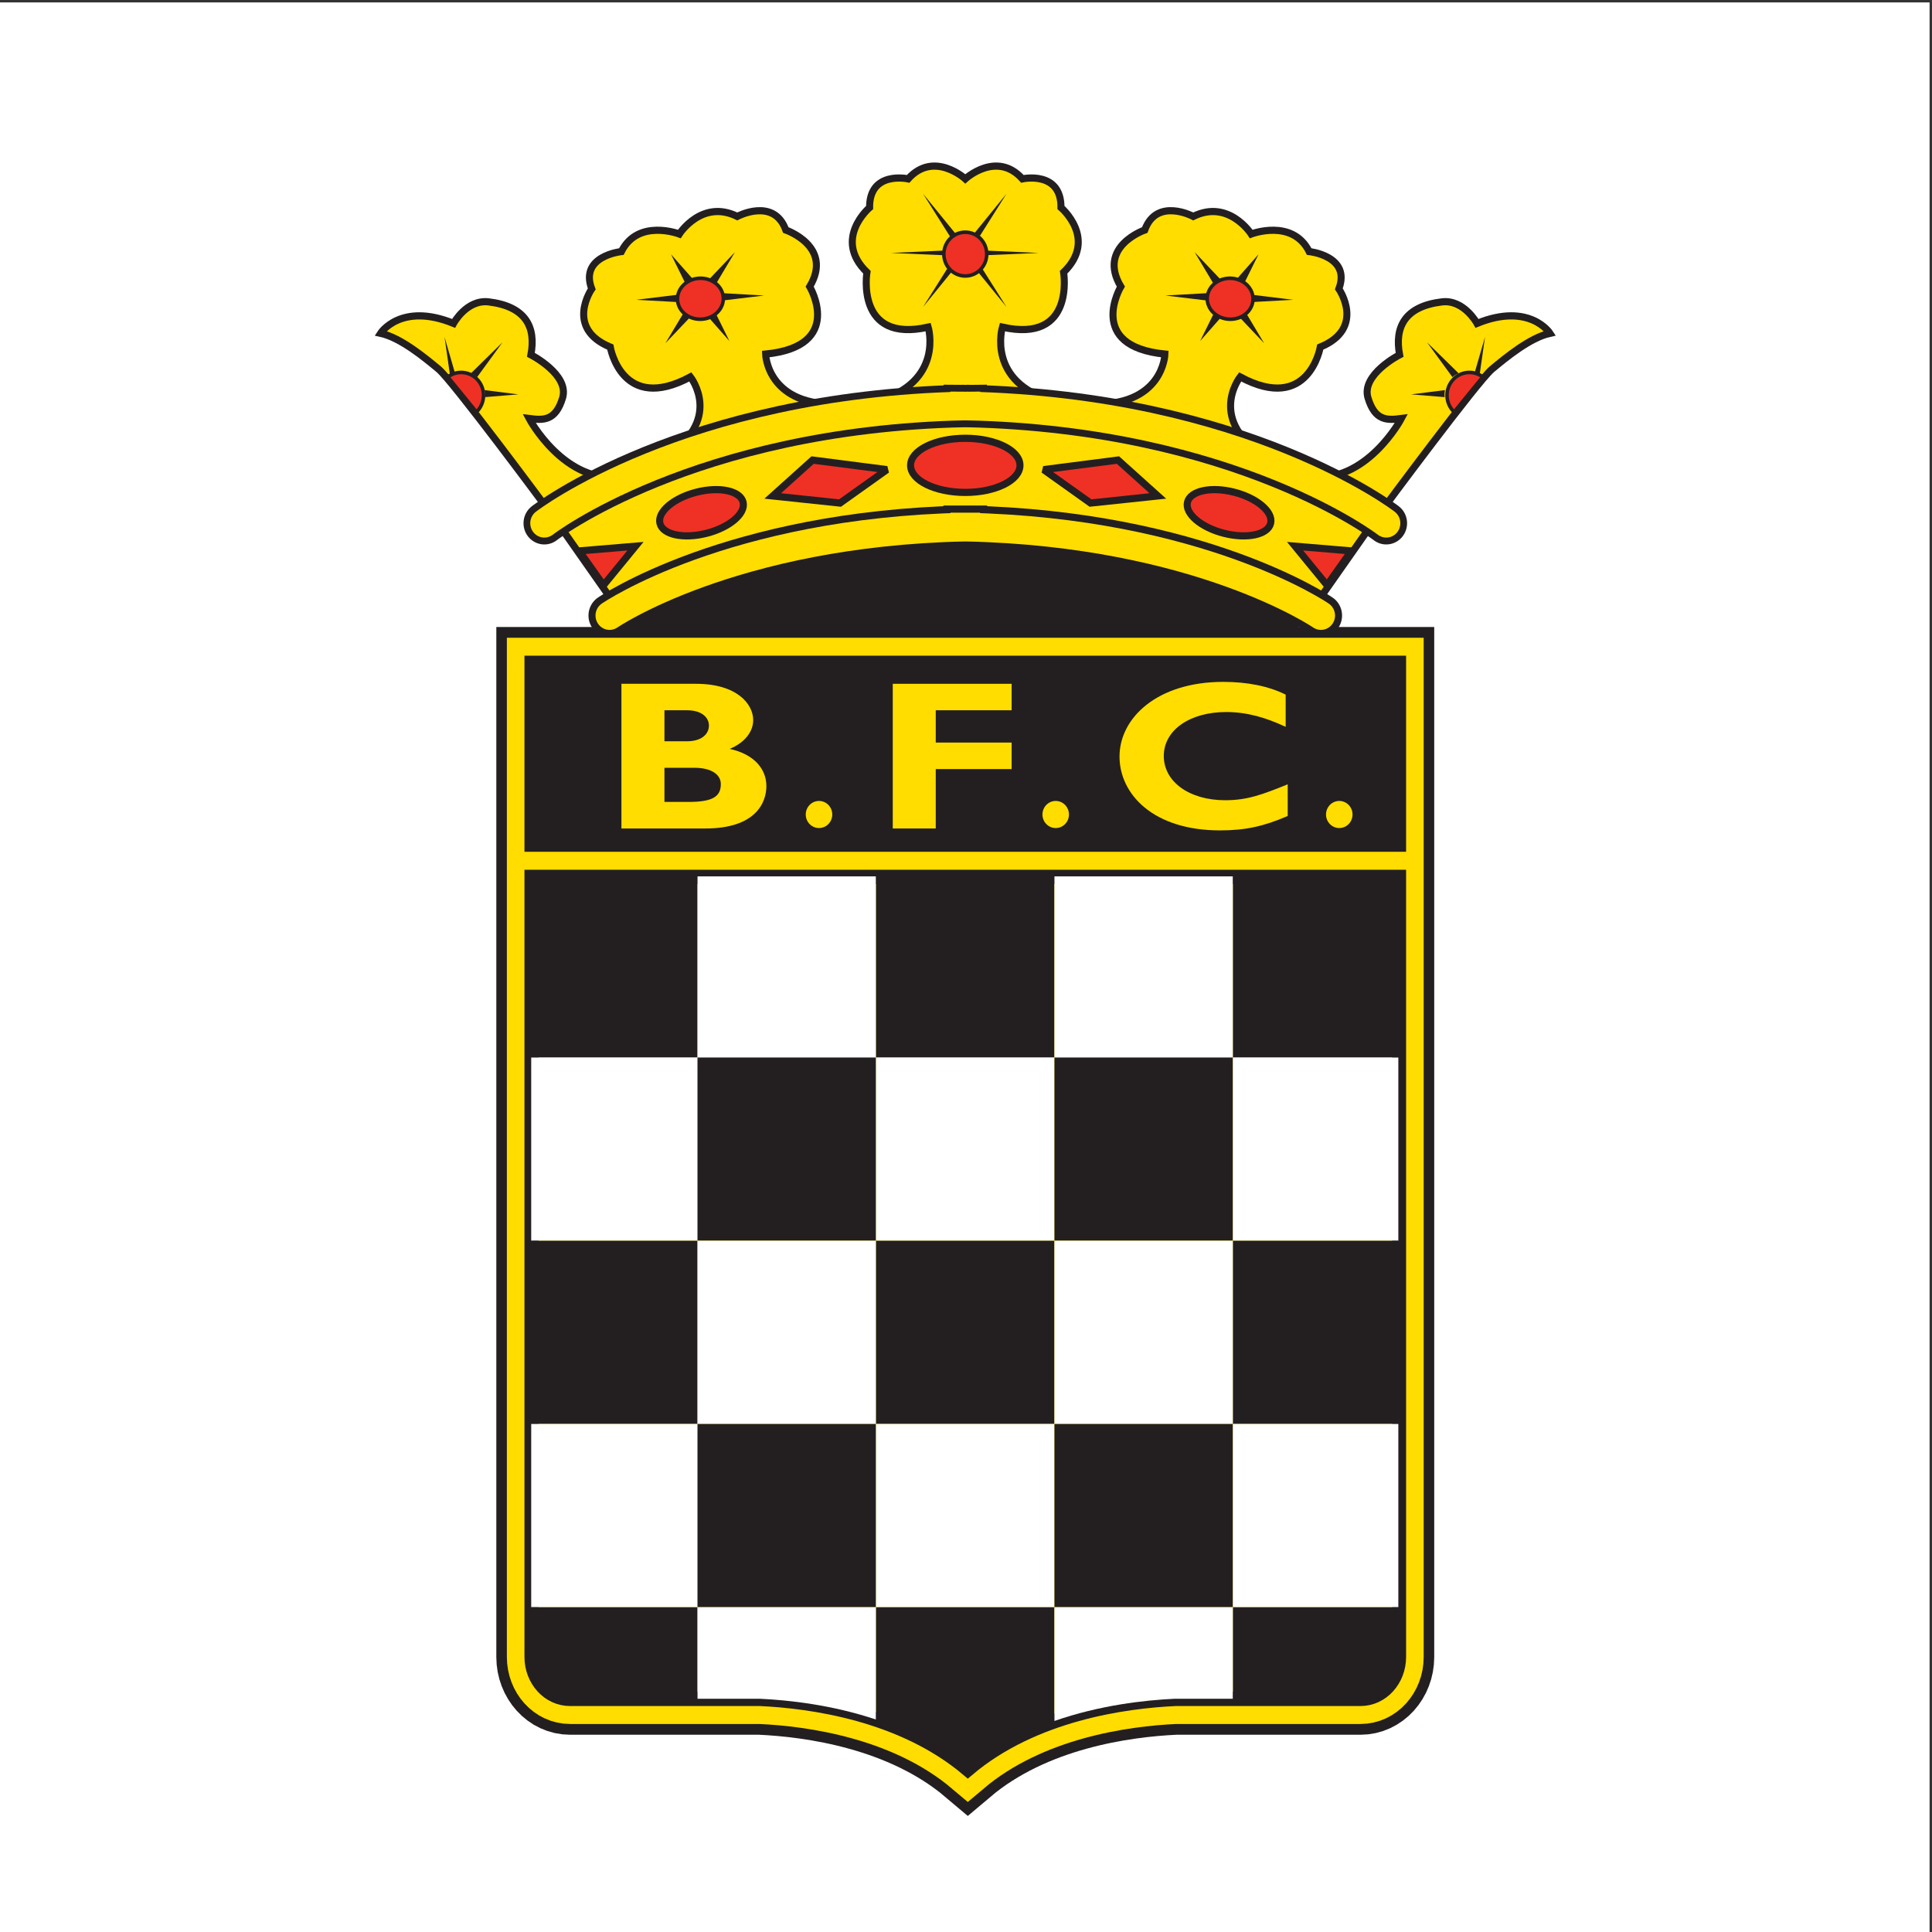 <?xml version="1.0" encoding="UTF-8"?>
<svg xmlns="http://www.w3.org/2000/svg" xmlns:xlink="http://www.w3.org/1999/xlink" width="193pt" height="193pt" viewBox="0 0 193 193" version="1.1">
<rect x="0" y="0" width="193" height="193" fill="#333333" stroke="none"/>
<g id="surface1">
<path style=" stroke:none;fill-rule:evenodd;fill:rgb(100%,100%,100%);fill-opacity:1;" d="M 0 0.242 L 192.758 0.242 L 192.758 193 L 0 193 L 0 0.242 "/>
<path style=" stroke:none;fill-rule:nonzero;fill:rgb(100%,86.699%,0%);fill-opacity:1;" d="M 96.34 54.281 C 96.352 54.281 96.363 54.281 96.379 54.281 C 96.387 54.281 96.402 54.281 96.414 54.281 C 111.613 54.238 123.52 58.48 130.375 61.715 L 136.902 52.398 C 136.902 52.398 120.953 41.305 96.414 41.371 C 96.402 41.371 96.387 41.371 96.379 41.371 C 96.363 41.371 96.352 41.371 96.34 41.371 C 71.801 41.305 55.852 52.398 55.852 52.398 L 62.379 61.715 C 69.238 58.48 81.141 54.238 96.34 54.281 "/>
<path style="fill:none;stroke-width:7.097;stroke-linecap:butt;stroke-linejoin:miter;stroke:rgb(13.699%,12.199%,12.5%);stroke-opacity:1;stroke-miterlimit:2.613;" d="M 973.639 1372.746 C 973.758 1372.746 973.916 1372.746 974.034 1372.746 C 974.113 1372.746 974.231 1372.746 974.389 1372.746 C 1127.997 1373.171 1248.325 1331.191 1317.609 1299.184 L 1383.576 1391.378 C 1383.576 1391.378 1222.428 1501.161 974.389 1500.504 C 974.231 1500.504 974.113 1500.504 974.034 1500.504 C 973.916 1500.504 973.758 1500.504 973.639 1500.504 C 725.64 1501.161 564.453 1391.378 564.453 1391.378 L 630.42 1299.184 C 699.743 1331.191 820.031 1373.171 973.639 1372.746 Z M 973.639 1372.746 " transform="matrix(0.099,0,0,-0.101,0,193)"/>
<path style=" stroke:none;fill-rule:nonzero;fill:rgb(13.699%,12.199%,12.5%);fill-opacity:1;" d="M 96.34 64.055 L 128.738 64.055 L 130.375 61.715 C 123.52 58.48 111.613 54.238 96.414 54.281 C 96.402 54.281 96.387 54.281 96.379 54.281 C 96.363 54.281 96.352 54.281 96.34 54.281 C 81.141 54.238 69.238 58.48 62.379 61.715 L 64.016 64.055 L 96.34 64.055 "/>
<path style=" stroke:none;fill-rule:nonzero;fill:rgb(100%,86.699%,0%);fill-opacity:1;" d="M 53.066 66.152 L 53.066 165.523 C 53.066 167.773 54.73 169.699 56.93 169.699 L 75.895 169.699 C 80.98 169.934 90.062 171.184 96.629 176.742 C 103.191 171.184 112.277 169.934 117.363 169.699 L 135.824 169.699 C 138.023 169.699 139.688 167.773 139.688 165.523 L 139.688 66.152 L 53.066 66.152 "/>
<path style="fill:none;stroke-width:70.982;stroke-linecap:butt;stroke-linejoin:miter;stroke:rgb(13.699%,12.199%,12.5%);stroke-opacity:1;stroke-miterlimit:2.613;" d="M 536.305 1255.271 L 536.305 271.905 C 536.305 249.678 553.122 230.582 575.348 230.582 L 767.013 230.582 C 818.413 228.263 910.198 215.893 976.561 160.886 C 1042.883 215.893 1134.708 228.263 1186.108 230.582 L 1372.68 230.582 C 1394.906 230.582 1411.724 249.678 1411.724 271.905 L 1411.724 1255.271 Z M 536.305 1255.271 " transform="matrix(0.099,0,0,-0.101,0,193)"/>
<path style=" stroke:none;fill-rule:nonzero;fill:rgb(100%,86.699%,0%);fill-opacity:1;" d="M 53.066 66.152 L 53.066 165.523 C 53.066 167.773 54.73 169.699 56.93 169.699 L 75.895 169.699 C 80.98 169.934 90.062 171.184 96.629 176.742 C 103.191 171.184 112.277 169.934 117.363 169.699 L 135.824 169.699 C 138.023 169.699 139.688 167.773 139.688 165.523 L 139.688 66.152 L 53.066 66.152 "/>
<path style="fill:none;stroke-width:49.687;stroke-linecap:butt;stroke-linejoin:miter;stroke:rgb(100%,86.699%,0%);stroke-opacity:1;stroke-miterlimit:2.613;" d="M 536.305 1255.271 L 536.305 271.905 C 536.305 249.678 553.122 230.582 575.348 230.582 L 767.013 230.582 C 818.413 228.263 910.198 215.893 976.561 160.886 C 1042.883 215.893 1134.708 228.263 1186.108 230.582 L 1372.68 230.582 C 1394.906 230.582 1411.724 249.678 1411.724 271.905 L 1411.724 1255.271 Z M 536.305 1255.271 " transform="matrix(0.099,0,0,-0.101,0,193)"/>
<path style=" stroke:none;fill-rule:nonzero;fill:rgb(100%,86.699%,0%);fill-opacity:1;" d="M 53.066 87.547 L 53.066 165.523 C 53.066 167.773 54.73 169.699 56.93 169.699 L 75.895 169.699 C 80.98 169.934 90.062 171.184 96.629 176.742 C 103.191 171.184 112.277 169.934 117.363 169.699 L 135.824 169.699 C 138.023 169.699 139.688 167.773 139.688 165.523 L 139.688 87.547 L 53.066 87.547 "/>
<path style="fill:none;stroke-width:14.198;stroke-linecap:butt;stroke-linejoin:miter;stroke:rgb(13.699%,12.199%,12.5%);stroke-opacity:1;stroke-miterlimit:2.613;" d="M 536.305 1043.553 L 536.305 271.905 C 536.305 249.678 553.122 230.582 575.348 230.582 L 767.013 230.582 C 818.413 228.263 910.198 215.893 976.561 160.886 C 1042.883 215.893 1134.708 228.263 1186.108 230.582 L 1372.68 230.582 C 1394.906 230.582 1411.724 249.678 1411.724 271.905 L 1411.724 1043.553 Z M 536.305 1043.553 " transform="matrix(0.099,0,0,-0.101,0,193)"/>
<path style=" stroke:none;fill-rule:nonzero;fill:rgb(13.699%,12.199%,12.5%);fill-opacity:1;" d="M 139.688 66.152 L 139.688 84.316 L 53.066 84.316 L 53.066 66.152 L 139.688 66.152 "/>
<path style="fill:none;stroke-width:14.198;stroke-linecap:butt;stroke-linejoin:miter;stroke:rgb(13.699%,12.199%,12.5%);stroke-opacity:1;stroke-miterlimit:2.613;" d="M 1411.724 1255.271 L 1411.724 1075.521 L 536.305 1075.521 L 536.305 1255.271 Z M 1411.724 1255.271 " transform="matrix(0.099,0,0,-0.101,0,193)"/>
<path style=" stroke:none;fill-rule:nonzero;fill:rgb(13.699%,12.199%,12.5%);fill-opacity:1;" d="M 69.68 87.547 L 53.066 87.547 L 53.066 105.645 L 69.68 105.645 L 69.68 87.547 "/>
<path style=" stroke:none;fill-rule:nonzero;fill:rgb(100%,100%,100%);fill-opacity:1;" d="M 87.512 105.645 L 87.512 87.547 L 69.68 87.547 L 69.68 105.645 L 87.512 105.645 "/>
<path style=" stroke:none;fill-rule:nonzero;fill:rgb(13.699%,12.199%,12.5%);fill-opacity:1;" d="M 105.336 105.645 L 105.336 87.547 L 87.512 87.547 L 87.512 105.645 L 105.336 105.645 "/>
<path style=" stroke:none;fill-rule:nonzero;fill:rgb(100%,100%,100%);fill-opacity:1;" d="M 105.336 105.645 L 123.168 105.645 L 123.168 87.547 L 105.336 87.547 L 105.336 105.645 "/>
<path style=" stroke:none;fill-rule:nonzero;fill:rgb(13.699%,12.199%,12.5%);fill-opacity:1;" d="M 139.688 105.645 L 139.688 87.547 L 123.168 87.547 L 123.168 105.645 L 139.688 105.645 "/>
<path style=" stroke:none;fill-rule:nonzero;fill:rgb(100%,100%,100%);fill-opacity:1;" d="M 69.68 105.645 L 53.066 105.645 L 53.066 123.945 L 69.68 123.945 L 69.68 105.645 "/>
<path style=" stroke:none;fill-rule:nonzero;fill:rgb(13.699%,12.199%,12.5%);fill-opacity:1;" d="M 87.512 105.645 L 69.68 105.645 L 69.68 123.945 L 87.512 123.945 L 87.512 105.645 "/>
<path style=" stroke:none;fill-rule:nonzero;fill:rgb(100%,100%,100%);fill-opacity:1;" d="M 87.512 123.945 L 105.336 123.945 L 105.336 105.645 L 87.512 105.645 L 87.512 123.945 "/>
<path style=" stroke:none;fill-rule:nonzero;fill:rgb(13.699%,12.199%,12.5%);fill-opacity:1;" d="M 123.168 123.945 L 123.168 105.645 L 105.336 105.645 L 105.336 123.945 L 123.168 123.945 "/>
<path style=" stroke:none;fill-rule:nonzero;fill:rgb(100%,100%,100%);fill-opacity:1;" d="M 123.168 123.945 L 139.688 123.945 L 139.688 105.645 L 123.168 105.645 L 123.168 123.945 "/>
<path style=" stroke:none;fill-rule:nonzero;fill:rgb(13.699%,12.199%,12.5%);fill-opacity:1;" d="M 69.68 123.945 L 53.066 123.945 L 53.066 142.25 L 69.68 142.25 L 69.68 123.945 "/>
<path style=" stroke:none;fill-rule:nonzero;fill:rgb(100%,100%,100%);fill-opacity:1;" d="M 87.512 123.945 L 69.68 123.945 L 69.68 142.25 L 87.512 142.25 L 87.512 123.945 "/>
<path style=" stroke:none;fill-rule:nonzero;fill:rgb(13.699%,12.199%,12.5%);fill-opacity:1;" d="M 105.336 142.25 L 105.336 123.945 L 87.512 123.945 L 87.512 142.25 L 105.336 142.25 "/>
<path style=" stroke:none;fill-rule:nonzero;fill:rgb(100%,100%,100%);fill-opacity:1;" d="M 105.336 142.25 L 123.168 142.25 L 123.168 123.945 L 105.336 123.945 L 105.336 142.25 "/>
<path style=" stroke:none;fill-rule:nonzero;fill:rgb(13.699%,12.199%,12.5%);fill-opacity:1;" d="M 123.168 142.25 L 139.688 142.25 L 139.688 123.945 L 123.168 123.945 L 123.168 142.25 "/>
<path style=" stroke:none;fill-rule:nonzero;fill:rgb(100%,100%,100%);fill-opacity:1;" d="M 69.68 142.25 L 53.066 142.25 L 53.066 160.555 L 69.68 160.555 L 69.68 142.25 "/>
<path style=" stroke:none;fill-rule:nonzero;fill:rgb(13.699%,12.199%,12.5%);fill-opacity:1;" d="M 69.68 142.25 L 69.68 160.555 L 87.512 160.555 L 87.512 142.25 L 69.68 142.25 "/>
<path style=" stroke:none;fill-rule:nonzero;fill:rgb(100%,100%,100%);fill-opacity:1;" d="M 87.512 142.25 L 87.512 160.555 L 105.336 160.555 L 105.336 142.25 L 87.512 142.25 "/>
<path style=" stroke:none;fill-rule:nonzero;fill:rgb(13.699%,12.199%,12.5%);fill-opacity:1;" d="M 105.336 160.555 L 123.168 160.555 L 123.168 142.25 L 105.336 142.25 L 105.336 160.555 "/>
<path style=" stroke:none;fill-rule:nonzero;fill:rgb(100%,100%,100%);fill-opacity:1;" d="M 123.168 160.555 L 139.688 160.555 L 139.688 142.25 L 123.168 142.25 L 123.168 160.555 "/>
<path style=" stroke:none;fill-rule:nonzero;fill:rgb(13.699%,12.199%,12.5%);fill-opacity:1;" d="M 53.066 160.555 L 53.066 165.523 C 53.066 167.773 54.73 169.699 56.93 169.699 L 69.68 169.699 L 69.68 160.555 L 53.066 160.555 "/>
<path style=" stroke:none;fill-rule:nonzero;fill:rgb(100%,100%,100%);fill-opacity:1;" d="M 69.68 160.555 L 69.68 169.699 L 75.895 169.699 C 78.848 169.836 83.141 170.316 87.512 171.777 L 87.512 160.555 L 69.68 160.555 "/>
<path style=" stroke:none;fill-rule:nonzero;fill:rgb(13.699%,12.199%,12.5%);fill-opacity:1;" d="M 87.512 160.555 L 87.512 171.777 C 90.672 172.836 93.871 174.406 96.629 176.742 C 99.266 174.508 102.309 172.973 105.336 171.918 L 105.336 160.555 L 87.512 160.555 "/>
<path style=" stroke:none;fill-rule:nonzero;fill:rgb(100%,100%,100%);fill-opacity:1;" d="M 105.336 160.555 L 105.336 171.918 C 109.848 170.344 114.32 169.84 117.363 169.699 L 123.168 169.699 L 123.168 160.555 L 105.336 160.555 "/>
<path style=" stroke:none;fill-rule:nonzero;fill:rgb(13.699%,12.199%,12.5%);fill-opacity:1;" d="M 123.168 169.699 L 135.824 169.699 C 138.023 169.699 139.688 167.773 139.688 165.523 L 139.688 160.555 L 123.168 160.555 L 123.168 169.699 "/>
<path style=" stroke:none;fill-rule:nonzero;fill:rgb(100%,86.699%,0%);fill-opacity:1;" d="M 106.195 27.113 C 109.633 23.781 105.934 20.645 105.934 20.645 C 105.961 16.922 102.086 17.777 102.086 17.777 C 99.508 14.906 96.379 17.777 96.379 17.777 C 96.379 17.777 93.246 14.906 90.672 17.777 C 90.672 17.777 86.793 16.922 86.824 20.645 C 86.824 20.645 83.121 23.781 86.559 27.113 C 86.559 27.113 85.375 34.242 92.676 32.598 C 92.676 32.598 94.316 38.098 87.527 40.012 C 87.527 40.012 91.691 39.605 96.379 39.309 C 101.062 39.605 105.23 40.012 105.23 40.012 C 98.441 38.098 100.078 32.598 100.078 32.598 C 107.383 34.242 106.195 27.113 106.195 27.113 "/>
<path style="fill:none;stroke-width:7.097;stroke-linecap:round;stroke-linejoin:miter;stroke:rgb(13.699%,12.199%,12.5%);stroke-opacity:1;stroke-miterlimit:2.613;" d="M 1073.241 1641.598 C 1107.982 1674.571 1070.596 1705.612 1070.596 1705.612 C 1070.873 1742.451 1031.671 1733.985 1031.671 1733.985 C 1005.656 1762.397 974.034 1733.985 974.034 1733.985 C 974.034 1733.985 942.412 1762.397 916.357 1733.985 C 916.357 1733.985 877.195 1742.451 877.471 1705.612 C 877.471 1705.612 840.047 1674.571 874.787 1641.598 C 874.787 1641.598 862.825 1571.051 936.609 1587.325 C 936.609 1587.325 953.19 1532.897 884.577 1513.995 C 884.577 1513.995 926.661 1518.015 974.034 1520.914 C 1021.407 1518.015 1063.49 1513.995 1063.49 1513.995 C 994.878 1532.897 1011.459 1587.325 1011.459 1587.325 C 1085.243 1571.051 1073.241 1641.598 1073.241 1641.598 Z M 1073.241 1641.598 " transform="matrix(0.099,0,0,-0.101,0,193)"/>
<path style=" stroke:none;fill-rule:nonzero;fill:rgb(100%,86.699%,0%);fill-opacity:1;" d="M 80.844 28.547 C 83.238 24.535 78.457 22.891 78.457 22.891 C 77.266 19.582 73.613 21.531 73.613 21.531 C 70.062 19.781 67.828 23.289 67.828 23.289 C 67.828 23.289 63.711 21.707 62.043 25.043 C 62.043 25.043 57.832 25.48 59.082 28.773 C 59.082 28.773 56.355 32.695 60.934 34.59 C 60.934 34.59 62.07 41.277 68.934 37.57 C 68.934 37.57 72.398 41.945 66.145 45.73 C 66.145 45.73 70.234 44.086 74.891 42.383 C 79.734 41.199 84.094 40.277 84.094 40.277 C 76.582 40.672 76.441 35.293 76.441 35.293 C 84.383 34.504 80.844 28.547 80.844 28.547 "/>
<path style="fill:none;stroke-width:7.097;stroke-linecap:round;stroke-linejoin:miter;stroke:rgb(13.699%,12.199%,12.5%);stroke-opacity:1;stroke-miterlimit:2.613;" d="M 817.031 1627.411 C 841.231 1667.149 792.91 1683.385 792.91 1683.385 C 780.869 1716.126 743.958 1696.837 743.958 1696.837 C 708.073 1714.155 685.491 1679.442 685.491 1679.442 C 685.491 1679.442 643.882 1695.097 627.025 1662.085 C 627.025 1662.085 584.468 1657.756 597.101 1625.169 C 597.101 1625.169 569.545 1586.358 615.813 1567.61 C 615.813 1567.61 627.301 1501.432 696.663 1538.116 C 696.663 1538.116 731.68 1494.821 668.476 1457.364 C 668.476 1457.364 709.81 1473.638 756.827 1490.492 C 805.819 1502.205 849.877 1511.327 849.877 1511.327 C 773.961 1507.423 772.54 1560.652 772.54 1560.652 C 852.798 1568.461 817.031 1627.411 817.031 1627.411 Z M 817.031 1627.411 " transform="matrix(0.099,0,0,-0.101,0,193)"/>
<path style=" stroke:none;fill-rule:nonzero;fill:rgb(13.699%,12.199%,12.5%);fill-opacity:1;" d="M 67.031 25.402 L 68.426 28.227 C 68.641 28.062 68.891 27.926 69.176 27.836 L 67.031 25.402 "/>
<path style=" stroke:none;fill-rule:nonzero;fill:rgb(13.699%,12.199%,12.5%);fill-opacity:1;" d="M 76.332 29.52 L 72.16 29.285 C 72.223 29.535 72.23 29.781 72.195 30.02 L 76.332 29.52 "/>
<path style=" stroke:none;fill-rule:nonzero;fill:rgb(13.699%,12.199%,12.5%);fill-opacity:1;" d="M 63.559 29.949 L 67.691 30.176 C 67.637 29.934 67.633 29.684 67.676 29.445 L 63.559 29.949 "/>
<path style=" stroke:none;fill-rule:nonzero;fill:rgb(13.699%,12.199%,12.5%);fill-opacity:1;" d="M 72.863 34.066 L 71.477 31.258 C 71.27 31.426 71.027 31.566 70.75 31.664 L 72.863 34.066 "/>
<path style=" stroke:none;fill-rule:nonzero;fill:rgb(13.699%,12.199%,12.5%);fill-opacity:1;" d="M 71.555 28.305 L 73.418 25.184 L 70.859 27.883 C 71.117 27.984 71.352 28.125 71.555 28.305 "/>
<path style=" stroke:none;fill-rule:nonzero;fill:rgb(13.699%,12.199%,12.5%);fill-opacity:1;" d="M 68.312 31.215 L 66.477 34.281 L 68.992 31.633 C 68.738 31.531 68.508 31.391 68.312 31.215 "/>
<path style=" stroke:none;fill-rule:nonzero;fill:rgb(100%,86.699%,0%);fill-opacity:1;" d="M 54.676 50.785 C 54.676 50.785 45.195 37.965 43.793 36.797 C 42.387 35.633 40.016 33.66 37.996 33.211 C 37.996 33.211 40.016 30.074 45.285 32.227 C 45.285 32.227 46.59 29.805 48.797 30.074 C 52.484 30.523 53.535 32.586 53.008 35.363 C 53.008 35.363 56.871 37.336 56.172 39.668 C 55.469 41.996 54.238 41.91 52.832 41.73 C 52.832 41.73 56.348 48.363 62.141 47.559 C 62.141 47.559 59.508 47.824 54.676 50.785 "/>
<path style="fill:none;stroke-width:7.097;stroke-linecap:round;stroke-linejoin:miter;stroke:rgb(13.699%,12.199%,12.5%);stroke-opacity:1;stroke-miterlimit:2.613;" d="M 552.57 1407.343 C 552.57 1407.343 456.757 1534.212 442.585 1545.77 C 428.373 1557.289 404.41 1576.81 384 1581.256 C 384 1581.256 404.41 1612.296 457.665 1591.036 C 457.665 1591.036 470.851 1614.964 493.156 1612.296 C 530.423 1607.851 541.042 1587.479 535.713 1559.956 C 535.713 1559.956 574.756 1540.435 567.69 1517.358 C 560.584 1494.319 548.148 1495.169 533.936 1496.947 C 533.936 1496.947 569.466 1431.31 628.012 1439.273 C 628.012 1439.273 601.404 1436.644 552.57 1407.343 Z M 552.57 1407.343 " transform="matrix(0.099,0,0,-0.101,0,193)"/>
<path style=" stroke:none;fill-rule:nonzero;fill:rgb(13.699%,12.199%,12.5%);fill-opacity:1;" d="M 48.438 39.672 L 51.781 39.398 L 48.41 38.969 C 48.457 39.203 48.461 39.438 48.438 39.672 "/>
<path style=" stroke:none;fill-rule:nonzero;fill:rgb(13.699%,12.199%,12.5%);fill-opacity:1;" d="M 44.406 33.66 L 44.934 37.336 L 45.062 37.465 C 45.191 37.387 45.32 37.32 45.453 37.273 L 44.406 33.66 "/>
<path style=" stroke:none;fill-rule:nonzero;fill:rgb(13.699%,12.199%,12.5%);fill-opacity:1;" d="M 50.199 34.195 L 47.039 37.297 C 47.266 37.387 47.477 37.508 47.664 37.672 L 50.199 34.195 "/>
<path style=" stroke:none;fill-rule:nonzero;fill:rgb(93.3%,19.199%,14.099%);fill-opacity:1;" d="M 96.379 49.117 C 99.395 49.117 101.84 47.906 101.84 46.41 C 101.84 44.918 99.395 43.707 96.379 43.707 C 93.359 43.707 90.914 44.918 90.914 46.41 C 90.914 47.906 93.359 49.117 96.379 49.117 "/>
<path style="fill:none;stroke-width:7.097;stroke-linecap:round;stroke-linejoin:miter;stroke:rgb(13.699%,12.199%,12.5%);stroke-opacity:1;stroke-miterlimit:2.613;" d="M 974.034 1423.849 C 1004.511 1423.849 1029.224 1435.833 1029.224 1450.638 C 1029.224 1465.404 1004.511 1477.388 974.034 1477.388 C 943.518 1477.388 918.805 1465.404 918.805 1450.638 C 918.805 1435.833 943.518 1423.849 974.034 1423.849 Z M 974.034 1423.849 " transform="matrix(0.099,0,0,-0.101,0,193)"/>
<path style=" stroke:none;fill-rule:nonzero;fill:rgb(93.3%,19.199%,14.099%);fill-opacity:1;" d="M 70.543 53.203 C 72.84 52.621 74.473 51.227 74.195 50.094 C 73.918 48.957 71.832 48.508 69.539 49.094 C 67.246 49.676 65.609 51.07 65.891 52.211 C 66.168 53.344 68.25 53.789 70.543 53.203 "/>
<path style="fill:none;stroke-width:7.097;stroke-linecap:round;stroke-linejoin:miter;stroke:rgb(13.699%,12.199%,12.5%);stroke-opacity:1;stroke-miterlimit:2.613;" d="M 712.928 1383.415 C 736.141 1389.175 752.643 1402.975 749.84 1414.224 C 747.037 1425.434 725.956 1429.88 702.782 1424.081 C 679.609 1418.321 663.068 1404.483 665.91 1393.272 C 668.713 1382.024 689.755 1377.617 712.928 1383.415 Z M 712.928 1383.415 " transform="matrix(0.099,0,0,-0.101,0,193)"/>
<path style=" stroke:none;fill-rule:nonzero;fill:rgb(93.3%,19.199%,14.099%);fill-opacity:1;" d="M 88.555 46.84 L 81.133 45.883 L 77.152 49.469 L 83.871 50.18 L 88.555 46.84 "/>
<path style="fill:none;stroke-width:7.097;stroke-linecap:round;stroke-linejoin:miter;stroke:rgb(13.699%,12.199%,12.5%);stroke-opacity:1;stroke-miterlimit:2.613;" d="M 894.96 1446.386 L 819.952 1455.856 L 779.725 1420.37 L 847.626 1413.335 Z M 894.96 1446.386 " transform="matrix(0.099,0,0,-0.101,0,193)"/>
<path style=" stroke:none;fill-rule:nonzero;fill:rgb(93.3%,19.199%,14.099%);fill-opacity:1;" d="M 63.449 54.492 L 60.258 58.391 L 57.832 54.965 Z M 63.449 54.492 "/>
<path style="fill:none;stroke-width:7.097;stroke-linecap:round;stroke-linejoin:miter;stroke:rgb(13.699%,12.199%,12.5%);stroke-opacity:1;stroke-miterlimit:2.613;" d="M 641.237 1370.659 L 608.983 1332.08 L 584.428 1365.981 Z M 641.237 1370.659 " transform="matrix(0.099,0,0,-0.101,0,193)"/>
<path style=" stroke:none;fill-rule:nonzero;fill:rgb(93.3%,19.199%,14.099%);fill-opacity:1;" d="M 122.211 53.203 C 119.914 52.621 118.281 51.227 118.562 50.094 C 118.84 48.957 120.922 48.508 123.215 49.094 C 125.512 49.676 127.145 51.07 126.863 52.211 C 126.59 53.344 124.504 53.789 122.211 53.203 "/>
<path style="fill:none;stroke-width:7.097;stroke-linecap:round;stroke-linejoin:miter;stroke:rgb(13.699%,12.199%,12.5%);stroke-opacity:1;stroke-miterlimit:2.613;" d="M 1235.061 1383.415 C 1211.887 1389.175 1195.386 1402.975 1198.228 1414.224 C 1201.031 1425.434 1222.073 1429.88 1245.246 1424.081 C 1268.459 1418.321 1284.961 1404.483 1282.158 1393.272 C 1279.355 1382.024 1258.274 1377.617 1235.061 1383.415 Z M 1235.061 1383.415 " transform="matrix(0.099,0,0,-0.101,0,193)"/>
<path style=" stroke:none;fill-rule:nonzero;fill:rgb(93.3%,19.199%,14.099%);fill-opacity:1;" d="M 104.199 46.84 L 111.621 45.883 L 115.602 49.469 L 108.883 50.18 L 104.199 46.84 "/>
<path style="fill:none;stroke-width:7.097;stroke-linecap:round;stroke-linejoin:miter;stroke:rgb(13.699%,12.199%,12.5%);stroke-opacity:1;stroke-miterlimit:2.613;" d="M 1053.068 1446.386 L 1128.076 1455.856 L 1168.304 1420.37 L 1100.402 1413.335 Z M 1053.068 1446.386 " transform="matrix(0.099,0,0,-0.101,0,193)"/>
<path style=" stroke:none;fill-rule:nonzero;fill:rgb(93.3%,19.199%,14.099%);fill-opacity:1;" d="M 129.305 54.492 L 132.496 58.391 L 134.926 54.965 Z M 129.305 54.492 "/>
<path style="fill:none;stroke-width:7.097;stroke-linecap:round;stroke-linejoin:miter;stroke:rgb(13.699%,12.199%,12.5%);stroke-opacity:1;stroke-miterlimit:2.613;" d="M 1306.792 1370.659 L 1339.045 1332.08 L 1363.561 1365.981 Z M 1306.792 1370.659 " transform="matrix(0.099,0,0,-0.101,0,193)"/>
<path style=" stroke:none;fill-rule:nonzero;fill:rgb(100%,86.699%,0%);fill-opacity:1;" d="M 111.91 28.547 C 109.516 24.535 114.297 22.891 114.297 22.891 C 115.488 19.582 119.141 21.531 119.141 21.531 C 122.691 19.781 124.926 23.289 124.926 23.289 C 124.926 23.289 129.043 21.707 130.715 25.043 C 130.715 25.043 134.922 25.48 133.676 28.773 C 133.676 28.773 136.398 32.695 131.82 34.59 C 131.82 34.59 130.684 41.277 123.82 37.57 C 123.82 37.57 120.355 41.945 126.613 45.73 C 126.613 45.73 122.52 44.086 117.867 42.383 C 113.02 41.199 108.66 40.277 108.66 40.277 C 116.172 40.672 116.312 35.293 116.312 35.293 C 108.371 34.504 111.91 28.547 111.91 28.547 "/>
<path style="fill:none;stroke-width:7.097;stroke-linecap:round;stroke-linejoin:miter;stroke:rgb(13.699%,12.199%,12.5%);stroke-opacity:1;stroke-miterlimit:2.613;" d="M 1130.997 1627.411 C 1106.798 1667.149 1155.118 1683.385 1155.118 1683.385 C 1167.159 1716.126 1204.071 1696.837 1204.071 1696.837 C 1239.956 1714.155 1262.537 1679.442 1262.537 1679.442 C 1262.537 1679.442 1304.147 1695.097 1321.043 1662.085 C 1321.043 1662.085 1363.561 1657.756 1350.967 1625.169 C 1350.967 1625.169 1378.483 1586.358 1332.215 1567.61 C 1332.215 1567.61 1320.727 1501.432 1251.365 1538.116 C 1251.365 1538.116 1216.388 1494.821 1279.592 1457.364 C 1279.592 1457.364 1238.258 1473.638 1191.201 1490.492 C 1142.209 1502.205 1098.152 1511.327 1098.152 1511.327 C 1174.068 1507.423 1175.489 1560.652 1175.489 1560.652 C 1095.231 1568.461 1130.997 1627.411 1130.997 1627.411 Z M 1130.997 1627.411 " transform="matrix(0.099,0,0,-0.101,0,193)"/>
<path style=" stroke:none;fill-rule:nonzero;fill:rgb(13.699%,12.199%,12.5%);fill-opacity:1;" d="M 125.723 25.402 L 124.328 28.227 C 124.117 28.062 123.867 27.926 123.582 27.836 L 125.723 25.402 "/>
<path style=" stroke:none;fill-rule:nonzero;fill:rgb(13.699%,12.199%,12.5%);fill-opacity:1;" d="M 116.418 29.52 L 120.594 29.285 C 120.531 29.535 120.52 29.781 120.559 30.02 L 116.418 29.52 "/>
<path style=" stroke:none;fill-rule:nonzero;fill:rgb(13.699%,12.199%,12.5%);fill-opacity:1;" d="M 129.195 29.949 L 125.066 30.176 C 125.121 29.934 125.121 29.684 125.078 29.445 L 129.195 29.949 "/>
<path style=" stroke:none;fill-rule:nonzero;fill:rgb(13.699%,12.199%,12.5%);fill-opacity:1;" d="M 119.891 34.066 L 121.277 31.258 C 121.484 31.426 121.73 31.566 122.004 31.664 L 119.891 34.066 "/>
<path style=" stroke:none;fill-rule:nonzero;fill:rgb(13.699%,12.199%,12.5%);fill-opacity:1;" d="M 121.203 28.305 L 119.336 25.184 L 121.895 27.883 C 121.637 27.984 121.402 28.125 121.203 28.305 "/>
<path style=" stroke:none;fill-rule:nonzero;fill:rgb(13.699%,12.199%,12.5%);fill-opacity:1;" d="M 124.445 31.215 L 126.277 34.281 L 123.766 31.633 C 124.02 31.531 124.246 31.391 124.445 31.215 "/>
<path style=" stroke:none;fill-rule:nonzero;fill:rgb(100%,86.699%,0%);fill-opacity:1;" d="M 138.074 50.785 C 138.074 50.785 147.562 37.965 148.965 36.797 C 150.367 35.633 152.738 33.66 154.758 33.211 C 154.758 33.211 152.738 30.074 147.473 32.227 C 147.473 32.227 146.164 29.805 143.961 30.074 C 140.273 30.523 139.219 32.586 139.742 35.363 C 139.742 35.363 135.883 37.336 136.586 39.668 C 137.285 41.996 138.516 41.91 139.922 41.73 C 139.922 41.73 136.41 48.363 130.613 47.559 C 130.613 47.559 133.246 47.824 138.074 50.785 "/>
<path style="fill:none;stroke-width:7.097;stroke-linecap:round;stroke-linejoin:miter;stroke:rgb(13.699%,12.199%,12.5%);stroke-opacity:1;stroke-miterlimit:2.613;" d="M 1395.459 1407.343 C 1395.459 1407.343 1491.271 1534.212 1505.483 1545.77 C 1519.656 1557.289 1543.658 1576.81 1564.029 1581.256 C 1564.029 1581.256 1543.658 1612.296 1490.403 1591.036 C 1490.403 1591.036 1477.178 1614.964 1454.912 1612.296 C 1417.645 1607.851 1406.986 1587.479 1412.276 1559.956 C 1412.276 1559.956 1373.272 1540.435 1380.378 1517.358 C 1387.445 1494.319 1399.88 1495.169 1414.053 1496.947 C 1414.053 1496.947 1378.602 1431.31 1320.056 1439.273 C 1320.056 1439.273 1346.625 1436.644 1395.459 1407.343 Z M 1395.459 1407.343 " transform="matrix(0.099,0,0,-0.101,0,193)"/>
<path style=" stroke:none;fill-rule:nonzero;fill:rgb(13.699%,12.199%,12.5%);fill-opacity:1;" d="M 144.316 39.672 L 140.973 39.398 L 144.344 38.969 C 144.301 39.203 144.293 39.438 144.316 39.672 "/>
<path style=" stroke:none;fill-rule:nonzero;fill:rgb(13.699%,12.199%,12.5%);fill-opacity:1;" d="M 148.348 33.66 L 147.824 37.336 L 147.691 37.465 C 147.566 37.387 147.434 37.32 147.301 37.273 L 148.348 33.66 "/>
<path style=" stroke:none;fill-rule:nonzero;fill:rgb(13.699%,12.199%,12.5%);fill-opacity:1;" d="M 142.555 34.195 L 145.715 37.297 C 145.488 37.387 145.281 37.508 145.09 37.672 L 142.555 34.195 "/>
<path style="fill:none;stroke-width:42.59;stroke-linecap:round;stroke-linejoin:miter;stroke:rgb(13.699%,12.199%,12.5%);stroke-opacity:1;stroke-miterlimit:2.613;" d="M 1332.926 1302.083 C 1332.926 1302.083 1210.387 1384.536 974.745 1389.562 L 974.745 1389.6 C 974.508 1389.6 974.271 1389.6 974.034 1389.6 C 973.758 1389.6 973.521 1389.6 973.284 1389.6 L 973.284 1389.562 C 737.641 1384.536 615.102 1302.083 615.102 1302.083 " transform="matrix(0.099,0,0,-0.101,0,193)"/>
<path style="fill:none;stroke-width:28.392;stroke-linecap:round;stroke-linejoin:miter;stroke:rgb(100%,86.699%,0%);stroke-opacity:1;stroke-miterlimit:2.613;" d="M 1332.926 1302.083 C 1332.926 1302.083 1210.387 1384.536 974.745 1389.562 L 974.745 1389.6 C 974.508 1389.6 974.271 1389.6 974.034 1389.6 C 973.758 1389.6 973.521 1389.6 973.284 1389.6 L 973.284 1389.562 C 737.641 1384.536 615.102 1302.083 615.102 1302.083 " transform="matrix(0.099,0,0,-0.101,0,193)"/>
<path style="fill:none;stroke-width:42.005;stroke-linecap:round;stroke-linejoin:miter;stroke:rgb(13.699%,12.199%,12.5%);stroke-opacity:1;stroke-miterlimit:2.613;" d="M 1398.814 1393.388 C 1398.814 1393.388 1253.773 1503.364 974.902 1509.356 L 974.902 1509.395 C 974.587 1509.395 974.31 1509.395 974.034 1509.356 C 973.718 1509.395 973.442 1509.395 973.165 1509.395 L 973.165 1509.356 C 694.255 1503.364 549.254 1393.388 549.254 1393.388 " transform="matrix(0.099,0,0,-0.101,0,193)"/>
<path style="fill:none;stroke-width:28.392;stroke-linecap:round;stroke-linejoin:miter;stroke:rgb(100%,86.699%,0%);stroke-opacity:1;stroke-miterlimit:2.613;" d="M 1398.814 1393.388 C 1398.814 1393.388 1253.773 1503.364 974.902 1509.356 L 974.902 1509.395 C 974.587 1509.395 974.31 1509.395 974.034 1509.356 C 973.718 1509.395 973.442 1509.395 973.165 1509.395 L 973.165 1509.356 C 694.255 1503.364 549.254 1393.388 549.254 1393.388 " transform="matrix(0.099,0,0,-0.101,0,193)"/>
<path style=" stroke:none;fill-rule:nonzero;fill:rgb(100%,86.699%,0%);fill-opacity:1;" d="M 69.531 68.309 C 73.602 68.309 75.242 70.32 75.242 71.934 C 75.242 73.141 74.332 74.219 72.895 74.812 C 75.344 75.344 76.559 76.828 76.559 78.523 C 76.559 80.176 75.496 82.762 70.469 82.762 L 62.078 82.762 L 62.078 68.309 Z M 66.375 74.051 L 68.621 74.051 C 70.191 74.051 70.82 73.246 70.82 72.484 C 70.82 71.742 70.191 70.953 68.621 70.953 L 66.375 70.953 Z M 66.375 80.109 L 68.801 80.109 C 71.176 80.109 72.008 79.582 72.008 78.332 C 72.008 77.273 70.898 76.699 69.383 76.699 L 66.375 76.699 L 66.375 80.109 "/>
<path style=" stroke:none;fill-rule:nonzero;fill:rgb(100%,86.699%,0%);fill-opacity:1;" d="M 101.059 70.953 L 93.477 70.953 L 93.477 74.18 L 101.059 74.18 L 101.059 76.828 L 93.477 76.828 L 93.477 82.762 L 89.184 82.762 L 89.184 68.309 L 101.059 68.309 L 101.059 70.953 "/>
<path style=" stroke:none;fill-rule:nonzero;fill:rgb(100%,86.699%,0%);fill-opacity:1;" d="M 128.637 81.512 C 126.234 82.551 124.418 82.953 121.867 82.953 C 115.172 82.953 111.836 79.305 111.836 75.578 C 111.836 71.719 115.602 68.117 122.195 68.117 C 124.594 68.117 126.742 68.543 128.434 69.391 L 128.434 72.609 C 126.539 71.719 124.617 71.129 122.496 71.129 C 118.836 71.129 116.258 72.949 116.258 75.516 C 116.258 78.098 118.809 79.941 122.395 79.941 C 124.645 79.941 126.16 79.348 128.637 78.352 L 128.637 81.512 "/>
<path style=" stroke:none;fill-rule:nonzero;fill:rgb(100%,86.699%,0%);fill-opacity:1;" d="M 81.816 82.719 C 82.547 82.719 83.141 82.113 83.141 81.367 C 83.141 80.617 82.547 80.012 81.816 80.012 C 81.086 80.012 80.492 80.617 80.492 81.367 C 80.492 82.113 81.086 82.719 81.816 82.719 "/>
<path style=" stroke:none;fill-rule:nonzero;fill:rgb(100%,86.699%,0%);fill-opacity:1;" d="M 105.461 82.719 C 106.195 82.719 106.785 82.113 106.785 81.367 C 106.785 80.617 106.195 80.012 105.461 80.012 C 104.73 80.012 104.137 80.617 104.137 81.367 C 104.137 82.113 104.73 82.719 105.461 82.719 "/>
<path style=" stroke:none;fill-rule:nonzero;fill:rgb(100%,86.699%,0%);fill-opacity:1;" d="M 133.789 82.719 C 134.523 82.719 135.113 82.113 135.113 81.367 C 135.113 80.617 134.523 80.012 133.789 80.012 C 133.059 80.012 132.465 80.617 132.465 81.367 C 132.465 82.113 133.059 82.719 133.789 82.719 "/>
<path style=" stroke:none;fill-rule:nonzero;fill:rgb(13.699%,12.199%,12.5%);fill-opacity:1;" d="M 100.547 19.352 L 97.309 23.336 C 97.516 23.395 97.711 23.469 97.895 23.555 L 100.547 19.352 "/>
<path style=" stroke:none;fill-rule:nonzero;fill:rgb(13.699%,12.199%,12.5%);fill-opacity:1;" d="M 92.207 19.352 L 95.012 23.797 C 95.188 23.684 95.375 23.582 95.578 23.496 L 92.207 19.352 "/>
<path style=" stroke:none;fill-rule:nonzero;fill:rgb(13.699%,12.199%,12.5%);fill-opacity:1;" d="M 97.953 26.559 C 97.777 26.648 97.586 26.723 97.391 26.785 L 100.547 30.668 L 97.953 26.559 "/>
<path style=" stroke:none;fill-rule:nonzero;fill:rgb(13.699%,12.199%,12.5%);fill-opacity:1;" d="M 98.129 25.512 L 103.773 25.266 L 98.117 25.016 C 98.133 25.117 98.141 25.223 98.141 25.324 C 98.141 25.391 98.133 25.449 98.129 25.512 "/>
<path style=" stroke:none;fill-rule:nonzero;fill:rgb(13.699%,12.199%,12.5%);fill-opacity:1;" d="M 92.211 30.668 L 95.504 26.613 C 95.312 26.523 95.129 26.426 94.957 26.309 L 92.211 30.668 "/>
<path style=" stroke:none;fill-rule:nonzero;fill:rgb(13.699%,12.199%,12.5%);fill-opacity:1;" d="M 95.234 24.988 L 88.977 25.266 L 95.223 25.539 C 95.215 25.469 95.211 25.398 95.211 25.324 C 95.211 25.211 95.219 25.102 95.234 24.988 "/>
<path style=" stroke:none;fill-rule:nonzero;fill:rgb(93.3%,19.199%,14.099%);fill-opacity:1;" d="M 70.648 31.699 C 71.848 31.336 72.5 30.172 72.105 29.102 C 71.707 28.031 70.414 27.457 69.215 27.82 C 68.016 28.184 67.363 29.348 67.762 30.418 C 68.156 31.492 69.449 32.062 70.648 31.699 "/>
<path style="fill:none;stroke-width:3.55;stroke-linecap:round;stroke-linejoin:miter;stroke:rgb(13.699%,12.199%,12.5%);stroke-opacity:1;stroke-miterlimit:2.613;" d="M 713.994 1596.216 C 726.114 1599.849 732.707 1611.33 728.719 1621.922 C 724.693 1632.513 711.626 1638.196 699.506 1634.601 C 687.386 1631.006 680.793 1619.486 684.82 1608.895 C 688.807 1598.264 701.875 1592.621 713.994 1596.216 Z M 713.994 1596.216 " transform="matrix(0.099,0,0,-0.101,0,193)"/>
<path style=" stroke:none;fill-rule:nonzero;fill:rgb(93.3%,19.199%,14.099%);fill-opacity:1;" d="M 47.762 37.949 C 47 37.012 45.66 36.859 44.715 37.57 L 47.57 41.078 C 48.43 40.258 48.523 38.883 47.762 37.949 "/>
<path style="fill:none;stroke-width:3.55;stroke-linecap:butt;stroke-linejoin:miter;stroke:rgb(13.699%,12.199%,12.5%);stroke-opacity:1;stroke-miterlimit:2.613;" d="M 482.694 1534.366 C 474.996 1543.644 461.455 1545.151 451.902 1538.116 L 480.76 1503.403 C 489.445 1511.521 490.392 1525.128 482.694 1534.366 Z M 482.694 1534.366 " transform="matrix(0.099,0,0,-0.101,0,193)"/>
<path style=" stroke:none;fill-rule:nonzero;fill:rgb(93.3%,19.199%,14.099%);fill-opacity:1;" d="M 122.105 31.699 C 120.906 31.336 120.254 30.172 120.652 29.102 C 121.047 28.031 122.34 27.457 123.539 27.82 C 124.738 28.184 125.391 29.348 124.992 30.418 C 124.602 31.492 123.305 32.062 122.105 31.699 "/>
<path style="fill:none;stroke-width:3.55;stroke-linecap:round;stroke-linejoin:miter;stroke:rgb(13.699%,12.199%,12.5%);stroke-opacity:1;stroke-miterlimit:2.613;" d="M 1234.034 1596.216 C 1221.915 1599.849 1215.322 1611.33 1219.349 1621.922 C 1223.336 1632.513 1236.403 1638.196 1248.523 1634.601 C 1260.642 1631.006 1267.235 1619.486 1263.208 1608.895 C 1259.221 1598.264 1246.154 1592.621 1234.034 1596.216 Z M 1234.034 1596.216 " transform="matrix(0.099,0,0,-0.101,0,193)"/>
<path style=" stroke:none;fill-rule:nonzero;fill:rgb(93.3%,19.199%,14.099%);fill-opacity:1;" d="M 144.992 37.949 C 145.758 37.012 147.094 36.859 148.039 37.57 L 145.188 41.078 C 144.328 40.258 144.23 38.883 144.992 37.949 "/>
<path style="fill:none;stroke-width:3.55;stroke-linecap:butt;stroke-linejoin:miter;stroke:rgb(13.699%,12.199%,12.5%);stroke-opacity:1;stroke-miterlimit:2.613;" d="M 1465.334 1534.366 C 1473.032 1543.644 1486.573 1545.151 1496.166 1538.116 L 1467.308 1503.403 C 1458.623 1511.521 1457.636 1525.128 1465.334 1534.366 Z M 1465.334 1534.366 " transform="matrix(0.099,0,0,-0.101,0,193)"/>
<path style=" stroke:none;fill-rule:nonzero;fill:rgb(93.3%,19.199%,14.099%);fill-opacity:1;" d="M 96.379 27.484 C 97.559 27.484 98.52 26.504 98.52 25.297 C 98.52 24.09 97.559 23.109 96.379 23.109 C 95.195 23.109 94.234 24.09 94.234 25.297 C 94.234 26.504 95.195 27.484 96.379 27.484 "/>
<path style="fill:none;stroke-width:3.55;stroke-linecap:round;stroke-linejoin:miter;stroke:rgb(13.699%,12.199%,12.5%);stroke-opacity:1;stroke-miterlimit:2.613;" d="M 974.034 1637.925 C 985.956 1637.925 995.668 1647.628 995.668 1659.573 C 995.668 1671.556 985.956 1681.22 974.034 1681.22 C 962.072 1681.22 952.4 1671.556 952.4 1659.573 C 952.4 1647.628 962.072 1637.925 974.034 1637.925 Z M 974.034 1637.925 " transform="matrix(0.099,0,0,-0.101,0,193)"/>
</g>
</svg>
